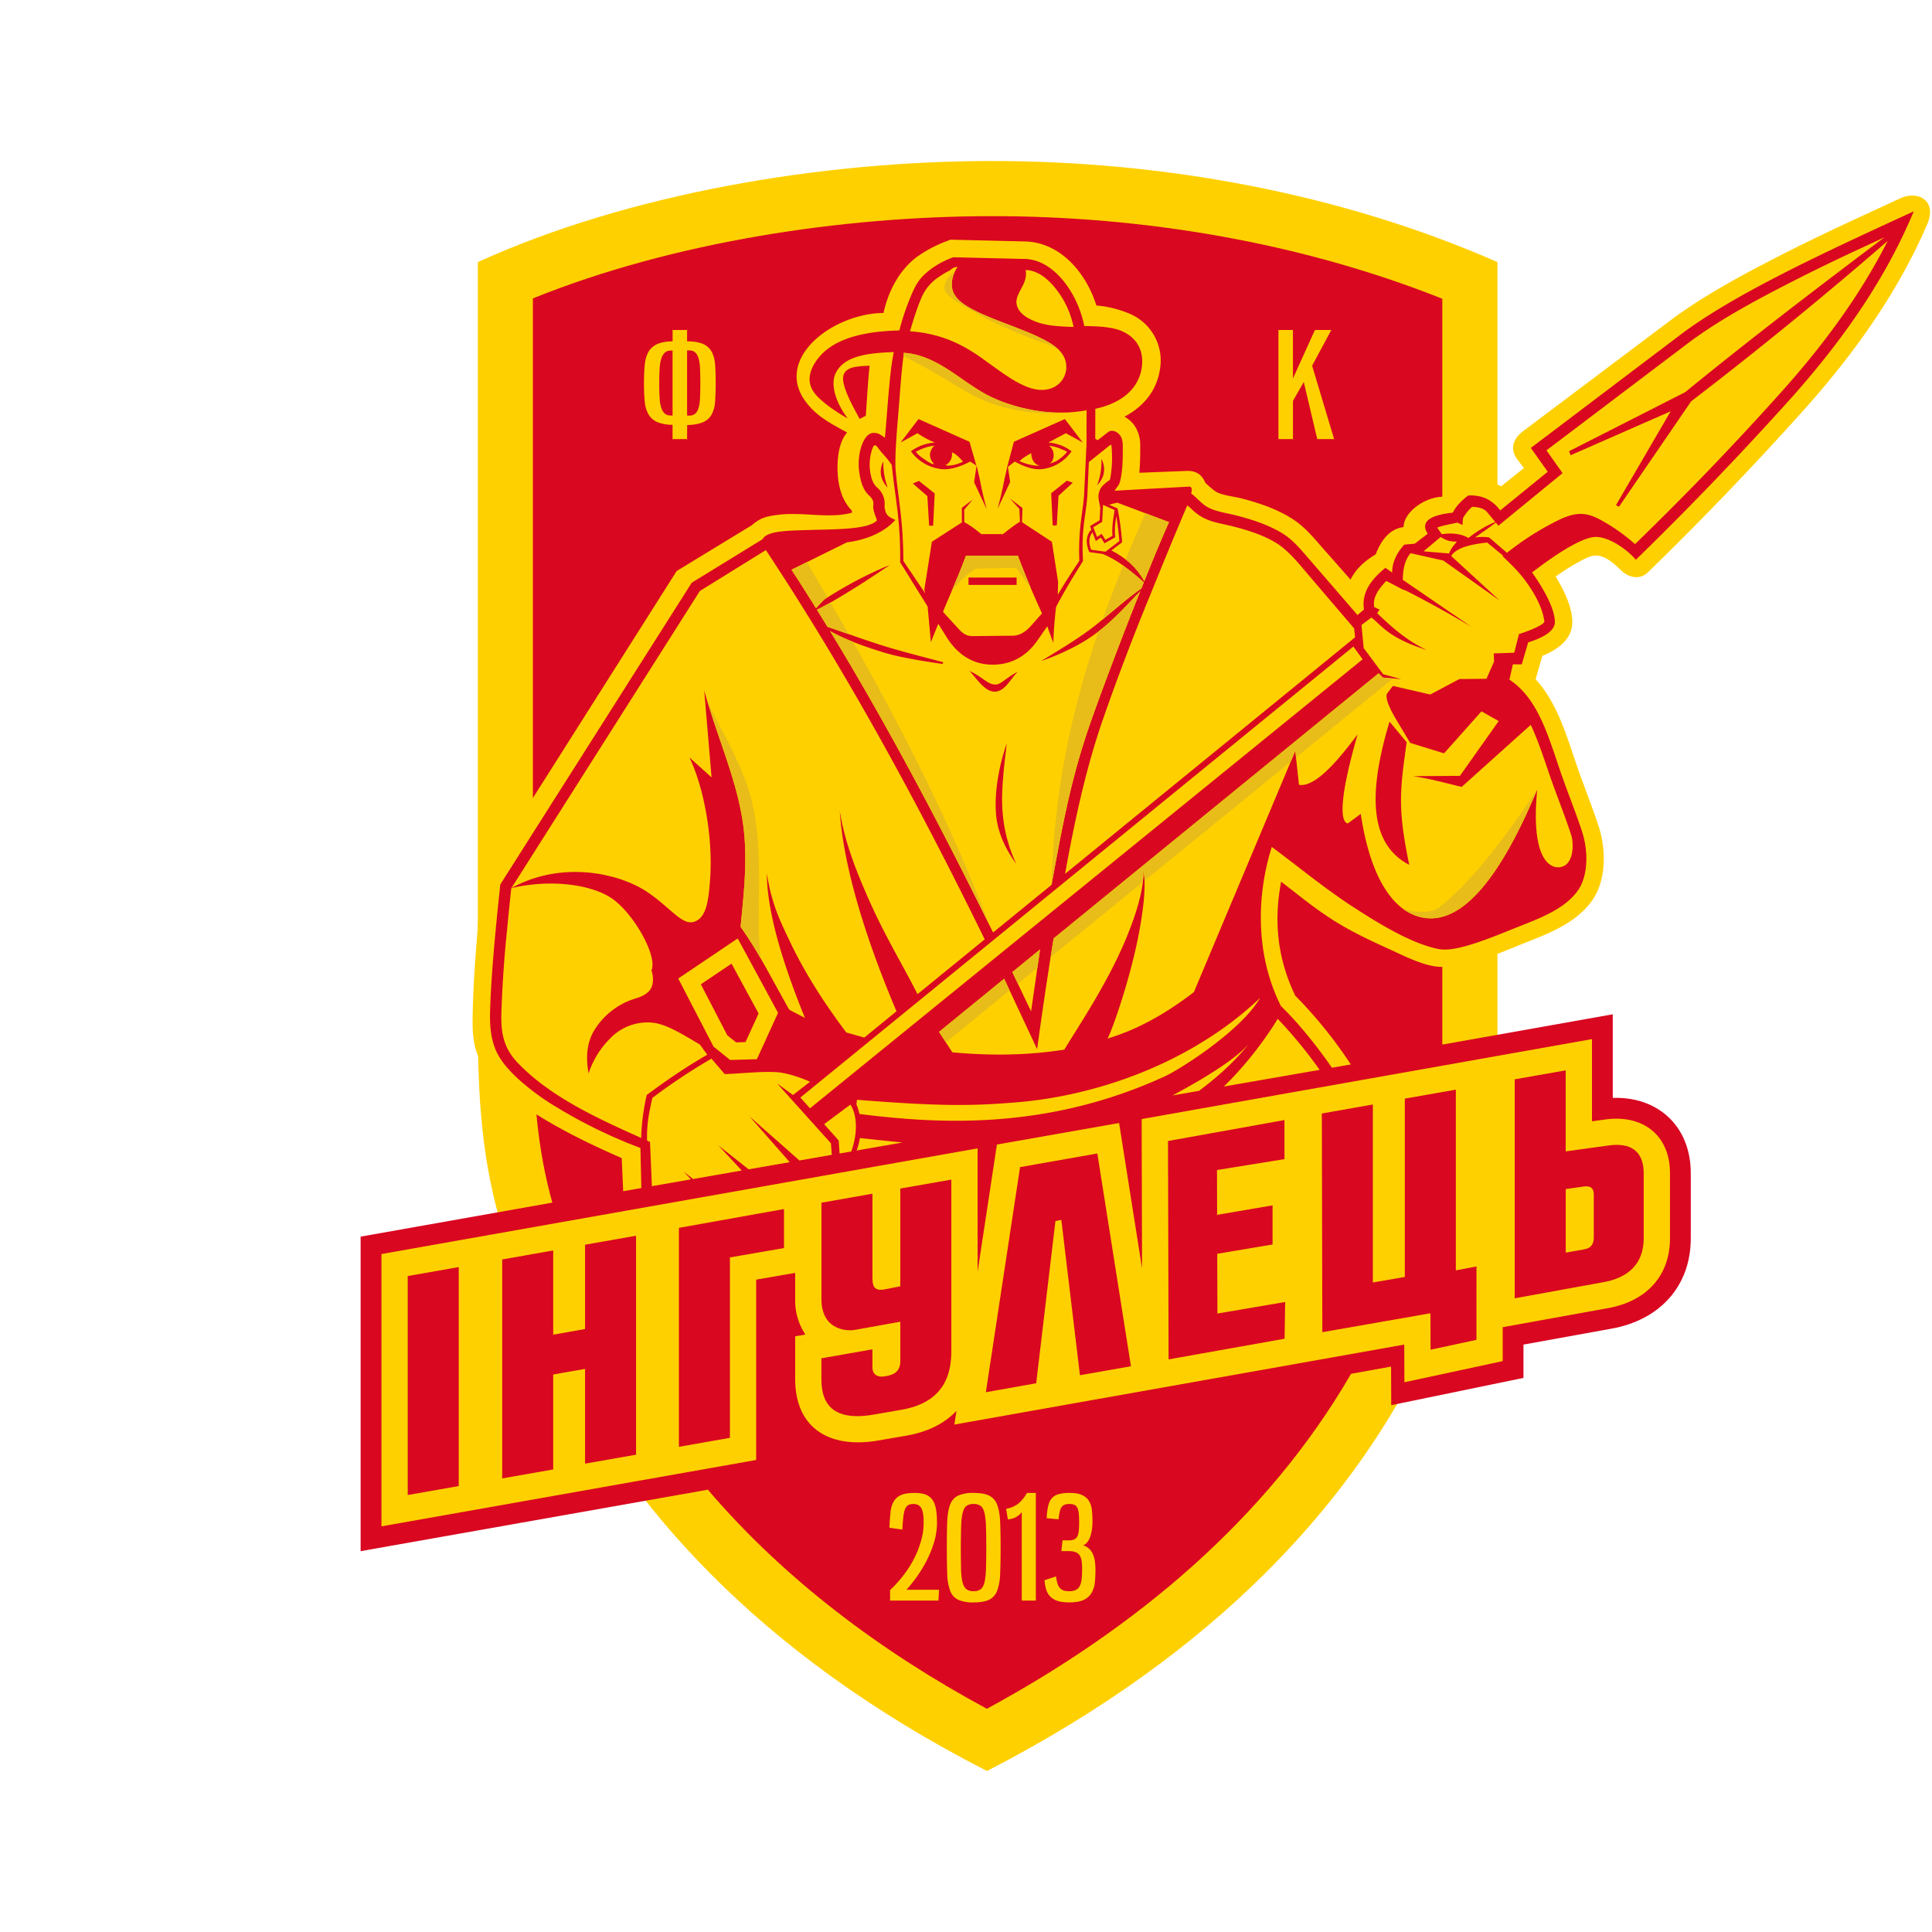 <svg xmlns="http://www.w3.org/2000/svg" width="500" height="500" fill="none"><path fill="#FFD000" fill-rule="evenodd" d="M123.66 67.83c38.96-17.73 88.69-26.1 132.67-26.16 43.98-.06 90.29 8.17 131.2 26.16v203c0 35.25-12.35 125.86-132.1 187.5-59.91-30.6-93.36-69.61-111.55-106.66-16.05-32.7-20.22-50.65-20.22-86.38V67.83Z" clip-rule="evenodd"/><path fill="#D90720" fill-rule="evenodd" d="M255.4 442.23c38.16-20.7 72.36-48.9 94.25-86.69l10.36-1.87.04 9.99 34.22-7.06v-8.62l22.86-4.14c12.18-2.2 20.44-10.74 20.44-23.4v-16.8c0-12.31-8.64-19.9-20.19-19.5V262.5l-44.11 7.84V77.32c-36.76-14.63-77.63-21.44-116.92-21.38-38.37.05-82.17 6.63-118.44 21.29v188.06c0 18.9 1.27 32.38 5.03 45.95l-49.61 8.8v81.4l89.86-15.91c19.89 23.28 44.85 41.93 72.21 56.7Z" clip-rule="evenodd"/><path fill="#FFD000" fill-rule="evenodd" d="M311.93 124.94c.65.6 2.22 2.07 3.03 2.46 1.78.86 4.43 1.1 6.37 1.6 4.56 1.18 8.91 2.65 12.94 5.16 2.83 1.76 4.97 4.13 7.12 6.63l8.13 9.21c1.6-3.26 4.46-5.3 6.51-6.54 1.68-4.36 4.11-6.67 7.22-7.05 0-3.66 5.08-7.63 9.95-7.85 3.75-5.74 9.07-6.2 15.29-2.7l5.9-4.74-1.8-2.36c-.64-.84-2.6-4.03 1.7-7.26l37.89-28.49c6.4-4.81 13.57-8.97 20.62-12.77a507.24 507.24 0 0 1 24.82-12.35c4.67-2.2 9.37-4.33 14.04-6.51 4.62-2.17 9.8.42 7.06 6.75-7.6 17.63-18.85 33.33-31.58 47.62a847.84 847.84 0 0 1-40.65 42.36c-2.1 2.05-4.9 1.3-6.6-.2-1.44-1.28-2.54-2.5-4.3-3.43-1.8-.93-3.2-.95-5.18 0a52.73 52.73 0 0 0-7.8 4.74c2.24 3.66 4.3 8 4.3 11.76 0 4.54-3.86 7.17-7.74 8.74l-1.76 6.07c5.56 6.02 8.02 14.6 10.63 22.22 1.8 5.29 3.94 10.47 5.67 15.78 1.93 5.92 2.08 13.82-1.56 19.1-4.46 6.47-12.41 9.05-19.36 11.87-5.9 2.4-15.15 6.36-21.57 5.31-3.9-.64-8.04-2.78-11.8-4.49-5.18-2.35-9.87-4.59-14.36-7.42-5.72-3.7-8.13-5.88-13.5-9.98-1.98 10.31-.91 20 3.65 29.5a115.34 115.34 0 0 1 14.38 17.8l-188.31 32.8-.38-8.56c-9.7-4.25-17.46-8.21-24.23-12.72l-10.26-9.59c-3.36-3.65-4.19-7.86-4.1-13.78.14-11.04 1.21-21.77 2.4-36.27l50.41-79.58 19.46-11.86c2.38-2.07 4.06-2.31 6.51-2.65 6.57-.9 13.53 1.07 19.39-.59v-.51c-2.83-2.87-3.65-6.87-3.73-10.73-.06-3.35.5-7.33 2.5-9.5-4.21-2.33-7.86-4.1-10.78-8.05-3.6-4.85-2.76-9.98.88-14.28 4.22-5 12.05-8.54 19.3-8.62 1.32-6.01 4.27-11.12 8.44-14.36a33.54 33.54 0 0 1 8.1-4.3l.8-.3 19.32.46c9.06.22 15.79 8.07 18.43 16.58 2.77.17 6.08 1.04 8.51 2.08a13.14 13.14 0 0 1 7.97 14.26c-.83 5.88-4.5 9.93-9.2 12.43a7.63 7.63 0 0 1 2.85 2.7 9.15 9.15 0 0 1 1.22 4.82c0 1.83 0 3.62-.12 5.45-.03.4-.06 1.08-.11 1.54l12.16-.47c2.97-.16 4.25 1.45 4.91 3.06Zm-89.46-16.53c.14-.03 1.45-.78 1.59-.8.3-3.87.56-9.1 1-12.95-1.08 0-2.85.11-4 .36-2.16.48-3.38 1.6-2.68 4.42.75 3 2.8 6.56 4.1 8.97Z" clip-rule="evenodd"/><path fill="#D90720" fill-rule="evenodd" d="M375.97 132.67c-5.88.65-8.5 2.34-6.48 5.47l-3.36 2.57-2.7.24c-2.23 2.44-3.17 4.97-3.13 7.24l-1.75-1.23c-4.63 3.7-6.12 7.2-5.55 10.77l-1.68 1.44-13.34-15.43c-1.83-2.12-3.63-4.17-6.02-5.66-3.63-2.25-7.87-3.6-11.89-4.65-2.53-.66-4.9-.9-7.13-1.97-1.95-.94-3.03-2.54-4.69-3.76.35-1.04.17-1.8-.52-1.77L288.44 127l1.06-1.5c.52-.78.87-3.43.97-4.99.14-2.06.1-3.48.11-5.16 0-.66-.09-1.68-.55-2.44-.78-1.27-2.31-1.82-3.27-1.07l-2.7 2.1-.61-.42.02-7.72c7.96-1.76 11.5-6.13 12.06-11.02.43-3.65-.95-7.16-5.05-9.02-2.25-1.03-5.49-1.34-9.88-1.37-1.56-8.21-7.69-17.2-15.39-17.37l-18.46-.44a22 22 0 0 0-5.98 3.17c-2.79 2.17-3.65 3.64-5 6.8a67.27 67.27 0 0 0-3.03 8.98c-12.41.25-18.04 3.59-20.8 6.95-2.2 2.68-3.52 6.04-1.2 9.18 1.37 1.84 4.77 4.47 8.63 6.62-3.55-4.79-4.35-9.19-3.1-11.7 2.13-4.29 7.59-5.21 15.04-5.46-1.16 5.63-1.6 14.78-2.29 22.17-1.27-.88-1.88-1.35-3.16-1.24-2.5.22-4.36 5.82-3.35 11 .39 2.02.95 3.85 2.46 5.24 1.58 1.46.87 2.21 1.06 3.4.18 1.2.75 2.14.9 3.04-2.42 2.38-10.82 2.22-17.78 2.44-5.59.18-10.6.2-11.83 2.4l-18.3 11.24-49.54 78.08c-1.2 11.09-2.43 23.86-2.66 33.45-.07 3.05.22 5.82 1.07 8.35 1.11 3.31 3.47 5.96 5.99 8.32a62.25 62.25 0 0 0 9.94 7.39 129.65 129.65 0 0 0 21.92 10.7l.32 13.6 5.28 8.63c97.84-7.68 191.2 25.77 182.14-22.15-.72-3.82-1.46-8.29-4.27-13.55-3.72-6.97-11.42-17.2-17.7-23.26-6.6-13.12-6.38-28.42-2.38-41.18 6.69 4.91 13.54 10.68 21.52 15.83 7.3 4.72 15.1 9.3 21.7 10.6 3.8.75 10.6-1.72 18.75-5.04 6.42-2.6 13.7-4.96 17.34-10.24 2.49-3.61 2.71-9.84.99-15.15-1.72-5.25-3.7-9.98-5.66-15.71-3.26-9.56-5.89-18.83-13.13-23.58l.89-3.96h2.3l1.66-5.69c3.39-1.06 6.91-2.75 6.91-5.27 0-3.02-2.25-7.66-5.9-12.83 5-3.85 12.73-9.25 16.6-9.19 3.63.06 8.28 3.51 10.25 5.91a866.83 866.83 0 0 0 40.43-42.11c13.6-15.29 24.4-31.01 31.5-48.07-21.72 10-46.1 21.13-60.38 31.94l-38.72 29.3 4.38 6.16-12.3 10c-2.17-2.79-4.6-4-8.28-3.86-1.95 1.48-3.28 2.97-4 4.45Z" clip-rule="evenodd"/><path fill="#FFD000" fill-rule="evenodd" d="M272.14 229c3.18-17.44 5.4-28.78 10.34-42.72 2.82-7.97 7.63-20.8 12.55-33.08l.08-.2c-3.7 3.79-7.26 7.88-11.87 11.2-1.49 1.08-6.02 4.2-13.8 6.88 3.65-2.24 8-4.82 11.7-7.48 4.8-3.43 9.99-8.42 14.24-11.28l.65-1.63c-3.72-3.22-6.85-5.78-10.7-7.34l-3.42-.47c-.9-2.14-1-4.16.54-5.83l-.35-.9 2.48-1.5.17-3.2c-.25-1.59-.6-2.48-.43-3.53.27-1.7 1.26-2.59 2.88-3.7.3-.8.46-2.74.52-3.57a30.7 30.7 0 0 0-.08-5.32c-.02-.22-.2-.27-.37-.13l-5.47 4.38-.4 8.77c-.45 5.85-1.59 8.26-1.11 16.82-2.5 4.02-4.74 7.62-6.98 11.92-.38 3.1-.6 6.19-.72 9.28l-1.56-4.3-2.6 3.76c-2.66 3.83-6.34 5.91-10.62 6.16-4.93.27-9.48-1.7-12.92-7.25l-2.06-3.31-1.92 4.75-.84-9.21-7.12-11.48c.18-10.8-1.37-17.05-2.15-25.14-1.4-2.09-2.5-2.95-3.56-4.45-.77-1.1-1.26-.98-1.84 1.5-.4 1.65-.44 3.5-.11 5.18.26 1.34.64 2.6 1.66 3.55a5.46 5.46 0 0 1 2 4.36c0 .22-.04.55-.03.75.37 2.34 1.05 2.45 2.78 3.33-2.38 2.67-6.44 4.98-12.55 5.8l-14.3 7.07a638 638 0 0 1 6.33 9.96c.76-.79 1.5-1.63 2.28-2.35 4.62-2.94 9.96-6.01 16.8-8.83a242.65 242.65 0 0 1-13.4 8.6 87.17 87.17 0 0 1-5.44 2.97l2.73 4.43c5.24 1.78 10.83 3.84 16.14 5.42 4.38 1.3 9.18 2.51 13.83 3.75l-.17.44c-3.22-.44-10.7-1.6-14.86-2.86-4.87-1.46-9.97-3.27-14.26-5.64 14.72 24.18 28.49 50.13 42.18 78L272.14 229Zm-86.23 67.43 6.06 6.5-12.6 2.2-2.43-1.92 1.87 2.01-10.1 1.76-.49-11.45-.77-.35v-1.47c.04-3.36.54-5.76 1.37-9.56 4.18-3.17 9.42-6.76 15.3-10.17l3.44 4c4.66-.17 9.65-.78 13.68-.48 2.15.16 5.63 1.2 8.4 2.46l-4.42 3.43-4.1-2.99 13.92 15.48.23 2.99-8.39 1.46-12.9-11.4 10.4 11.84-10.64 1.85-7.83-6.19Zm68.93-53.32c-17.52-35.82-35.95-69.5-56.63-100.75l-17.09 10.59-48.76 76.87c13.45-7.34 28.05-3.6 34.83.82 6.01 3.91 9.18 8.8 12.26 7.97 3.3-.9 3.91-5.21 4.33-11.13.82-11.64-1.99-24.63-5.37-31.46l5.74 5.16-1.9-22.47c3.54 12.63 8.63 23.47 10.13 35.05 1.13 8.73.14 17.31-.72 26.09 4.7 6.6 8.23 13.78 12.61 21.48l4.05 2.1c-6.3-15.45-9.83-28.19-9.86-37.37.5 3.11 1.04 5.32 1.72 7.5 1.12 3.64 2.6 6.64 4.32 10.27 3.78 7.94 8.88 15.9 14.53 23.38l4.65 1.31 8.33-6.79c-2.61-6.18-4.94-12.2-6.93-18-4.35-12.63-7.11-24.18-7.75-33.86 1.3 8.23 4.4 15.82 7.22 22.26 4.38 10.03 9.19 17.76 12.9 25.16l17.39-14.18Zm86.68 33.77a116.4 116.4 0 0 0-10.85-13.2c-3.65 6-9 12.79-13.97 17.52l24.82-4.32Zm-31.22 5.44c4.53-3.39 9-7.3 12.9-12.16-3.19 3.62-9.9 8.04-19.77 13.35l6.87-1.2Zm-76.74 13.36-11.02-1.15a18.13 18.13 0 0 1-.83 3.22l11.85-2.07ZM220.31 298c1.61-4.53 1.65-9.18-.22-12.13l-6.81 5.06 3.77 4.23.23 3.37 3.03-.53Zm-54.34-3.73h-.03l.02-.43v-.53l.02.01a56.7 56.7 0 0 1 1.4-9.95c4.76-3.53 9.95-7.13 15.67-10.41l-1.93-2.64c-8.19-4.93-10.85-6.1-15.15-5.62a13.4 13.4 0 0 0-8.1 4.08 22.77 22.77 0 0 0-5.55 9.03c-.69-4.01-.59-7.91 1.63-11.42a19.08 19.08 0 0 1 8.3-7.17c2.28-1.01 4.07-1.05 5.7-2.7 1.16-1.19 1.31-3.41.66-5.36.81-1.97-.38-5.64-2.43-9.32-2.05-3.68-4.97-7.36-7.86-9.35-5.1-3.5-15.57-5.1-25.98-2.64l-.02.04c-.4 3.66-.77 7.32-1.12 10.98a307.75 307.75 0 0 0-1.45 21.54c-.11 4.98.61 8.73 4.06 12.46 8.43 8.94 20.89 14.6 32.16 19.65v-.25Zm56.45-5.97c20 2.5 48.22 4.42 79.1-9.77 3.71-1.7 19.67-11.73 24.59-20.27a88.68 88.68 0 0 1-15 11.44c-14.16 8.77-31.6 14.27-48.24 15.6-11.48.93-19.51 1.04-41.1-.68l-.13 1.18c.33.78.6 1.62.78 2.5Zm-12.8-1.46 143.03-116.21-2.4-3.3-143.12 116.71 2.5 2.8Zm33.4-19.79 3.45 5.29c6.5.6 17.27 1.18 28.98-.7 3.7-6.15 11.58-17.73 16.4-29.77 2.24-5.59 4.24-11.89 4.04-16.57.83 3.36.05 10.48-1.5 18.04-2.2 10.7-6.37 22.82-7.76 25.45 3.82-1.2 11.73-3.83 22.35-12.04l26.24-62.45.96 8.81c4.86.9 12.26-9.27 15.17-13.04-5.22 18.06-4.23 22.79-2.53 23.03l3.34-2.46c2.86 18.97 9.88 26.08 16.74 26.95 12.91 1.64 23.35-20.01 28.93-33.23-1.8 18.67 3.7 20.25 5.65 20.09 4.1-.33 3.77-6.55 3.15-8.34-1.72-5.28-3.84-10.43-5.64-15.68-1.3-3.8-2.88-8.66-4.83-12.84l-17.88 16.06c-4.47-1.07-8.15-2.14-12.62-2.78l12.17-.08 10.03-14.18-4.45-2.52-9.69 10.87-8.76-2.7-3.6-6c-1.6-2.66-2.95-5.57-2.4-6.75l1.53-2 9.65 2.23 7.56-4.01 7-.06 1.97-4.47-.1-2.1 5.32-.18 1.21-4.82c1.75-.55 5.96-2.06 6.59-3.16-.43-3.73-2.83-8.01-5.53-11.43-1.84-2.34-3.86-4.15-5.31-5.6l.15-.11c-1.39-1.12-2.73-2.28-4.13-3.39-2.41.25-4.3.62-5.76 1.1-1.85.6-3.03 1.53-3.53 2.34l.06.11 12.43 11.42-14.55-10.32-8.46-1.89c-1.82 2.05-2.03 5.31-2 6.9l17.72 12.14a294.97 294.97 0 0 0-16.75-9.27c-.32-.16-.9-.32-1.22-.49-1.4-.7-2.59-1.4-4.07-2.1-1.9 2.1-3.53 4.12-3.1 6.75l1.39.67-.62.92c3.9 3.75 7.79 7.18 12.85 9.53-10.19-3.23-11.74-6.47-14.34-8.4l-2.57 1.93.57 5.97 5.04 6.77 4.66 1.27-4.71-.41-1.13-1.1-84.1 68.61c-1.58 9.71-3 19.27-4.27 28.67l-8.53-18.23-16.86 13.75Zm26.14-21.33-7.17 5.86 4.85 10.16 2.32-16.02Zm81.3-83.08-14.27-16.71c-1.6-1.85-3.7-4.04-5.79-5.34-3.34-2.08-7.3-3.32-11.07-4.3-2.65-.7-5.15-.96-7.67-2.17a13.13 13.13 0 0 1-3.32-2.41c-.3-.28-.76-.65-1.06-.93-3.39 7.89-6.63 15.88-9.68 23.39a618.47 618.47 0 0 0-12.42 32.73c-4.35 12.79-7.15 26-9.54 39.25l75.05-61.21-.23-2.3Zm-159.54 80.23-15.4 10.37 9.14 17.62 4.3 3.46 6.92-.2 5.48-12-10.44-19.25Zm-1.6 6.52-7.94 5.35 6.85 13.2 2.27 1.82 2.44-.07 3.38-7.4-7-12.9Zm200.66-106.33 2.2-1.66a72.4 72.4 0 0 1 11.67-7.04c4.1-1.86 6.63-1.8 10.18.08a48.04 48.04 0 0 1 9.12 6.38 862.45 862.45 0 0 0 16.41-16.38 786.74 786.74 0 0 0 22.02-23.63c10.44-11.73 19.87-24.45 26.95-38.46a1090.17 1090.17 0 0 1-50.87 41.52L419 131.13l-.79-.39 14.16-24.3-25.9 11.38-.4-1.04 30.03-15.27c16.6-13.56 34-26.86 51.59-40.1l-6.92 3.22a494.93 494.93 0 0 0-24.45 12.15c-6.7 3.61-13.58 7.58-19.65 12.18l-36.45 27.59 4.17 5.9-16.6 13.6-.68-.81c-1.88 1.47-3.72 2.66-5.38 3.86 1.25-.18 2.6-.18 3.66 0l4.59 3.95Zm-3.01-7.98-2.09-2.52c-.75-.96-2.23-1.34-3.88-1.4-.94.8-1.89 1.97-2.4 3.01l-.11 1.69-1.33-.61c-1 .24-4.12.78-5.2 1.3.42.65.77 1.1 1.17 1.7 3.26-.5 5.6.17 6.9.99a29.08 29.08 0 0 1 6.94-4.16Zm-14.14 3.9-4.42 3.7 6.6.56.35-.78c.27-.53.69-1.1 1.68-2.3-2.17.07-3.28-.62-4.2-1.18Zm-13.22 47.77 4.44 5.35c-1.79 12.7-2.35 17.08.65 31.71-10.7-5.54-10.4-19.34-5.09-37.06Zm-108.7-13.12c1.84 1.98 4.07 5.6 6.74 5.36 2.56-.23 3.92-3.36 5.75-5.17-3.15 1.68-4.38 3.35-5.75 3.34-2.1-.03-2.84-1.62-6.73-3.53Zm9.64 18.73c-.56 5.06-1.57 12.2-1.07 17.92a38.3 38.3 0 0 0 3.55 13.34c-2.65-3.7-4.92-8.03-5.28-13.19-.4-5.68.82-12.33 2.8-18.07Zm35.59-41.93c2.2-5.48 4.4-10.82 6.4-15.3l-13.39-5.05-2.13.53 2.2.98c.56 2.84.97 5.75 1.18 8.76l-2.78 2.11c4.92 2.54 7.07 5.4 8.52 7.97Zm-13.41-12.65c-1.06 1.33-.96 2.87-.34 4.5l3.7.5 3.6-2.75a69.19 69.19 0 0 0-.8-6.45c-.28 1.82-.5 3.68-.25 5.46l-2.81 1.57-.92-1.5-1.3.91-.88-2.24Zm2.74-7.13-.23 4.4-2.3 1.4.98 2.52 1.2-.83.94 1.56 1.85-1.03c-.2-2.22.2-4.47.56-6.67l-3-1.35Zm-47.63-6.18 4.06 3.23-.4 8.34h-1.04l-.46-7.65-3.76-3.27 1.6-.65Zm38.26-.07-4.05 3.24.39 8.33h1.05l.45-7.65 3.7-3.4-1.54-.52Zm-47.48-5a17.8 17.8 0 0 0 1.12 6.8 6.24 6.24 0 0 1-1.7-3.07 5.5 5.5 0 0 1 .59-3.73Zm56.43-.61a17.8 17.8 0 0 1-1.1 6.8c.93-1 1.53-2.1 1.69-3.07a5.51 5.51 0 0 0-.59-3.73Zm-32.3 1.69.78 3.38c.46 2.34.85 4.28 1.83 7.93l-3.27-7 .66-4.31Zm-19.68-5.95 4.64-6.08 13.2 5.88 1.77 6.15-1.62-1.04c-1.95 1.07-5.02 2.32-7.74 1.92a11.2 11.2 0 0 1-7.57-4.57 11.83 11.83 0 0 1 6.22-2.26 21.28 21.28 0 0 1-4.52-2.42l-4.38 2.42Zm13.28 2.53c.03.15.04.3.04.46 0 1.24-.69 2.43-1.75 2.87.65.17 1.03.1 1.65.03.91-.1 2.14-.52 2.94-.96-1.43-1.62-2.19-2.13-2.88-2.4Zm-4.74 2.81a3.12 3.12 0 0 1-.93-2.35c.1-.91.6-1.66 1.12-2.17-1.6.14-3.55.86-4.8 1.57.94 1.17 1.68 1.56 2.64 2.23.7.5 1.28.77 1.76.97.1.02.12.07.21-.25Zm38.62-5.34-4.64-6.08-13.2 5.88-1.77 6.67.03-.02-.65 2.82c-.46 2.33-.85 4.28-1.84 7.92l3.27-7-.59-3.9 1.79-1.38c1.95 1.07 4.63 2.32 7.35 1.92 2.98-.45 5.54-2 7.34-4.57a11.42 11.42 0 0 0-6-2.26l4.53-2.42 4.38 2.42Zm-13.31 2.77-.01.22c0 1.4.9 2.76 2.2 3.01a7.41 7.41 0 0 1-1.45-.08 13.3 13.3 0 0 1-3.82-1.12 12.05 12.05 0 0 1 3.08-2.03Zm4.72 2.7c.63-.43 1.07-1.17 1.04-2.34-.03-.95-.5-1.8-1.2-2.3 1.56.15 3.27.81 4.7 1.56-.95 1.17-1.56 1.56-2.52 2.23-.45.32-1.32.62-2.02.85Zm-20.98 29.47h12.44v1.9h-12.45v-1.9Zm23.09 4.44a192.9 192.9 0 0 1 5.58-8.74c-.3-8.02.74-11.56 1.21-16.7l.64-13.4.03-8.9c-5.29.95-9.72.72-13.96-.05-4.16-.75-9.03-2.3-12.68-4.4-3.9-2.26-7.1-4.86-10.53-6.9-3.2-1.9-6.58-3.3-10.11-3.5-.62 4.41-.99 9.98-1.34 14.4-.4 5.01-.95 10.53-.85 15.34.63 7.88 2.01 12.98 2.05 24.12l5.66 8.38-.24-.95 1.96-12.4 7.77-5.01-.02-3.77 2.8-2.12-2.18 2.62.01 3.2c1.79.97 2.97 1.94 4.41 3.1h5.61c1.35-1.07 2.87-2.29 4.38-3.2l-.13-3.31-2.44-2.7 3.24 2.45-.13 3.67 7.74 5.08 1.6 10.34-.08 3.35Zm-29.7 4.44 4.09 4.47c1.06 1.16 2.03 1.82 3.67 1.8l10.18-.1c2.6-.02 4.16-1.75 5.72-3.57l1.96-2.2a221.98 221.98 0 0 1-6.25-14.95h-13.44c-1.13 3.1-2.45 6.25-3.84 9.56-.68 1.62-1.38 3.18-2.09 4.99Zm33.8-73.73a24.73 24.73 0 0 0-2.71-7.13c-1.99-3.31-5.44-7.5-9.61-7.6h-.1c.25 1.19 0 2.47-.58 3.7-.7 1.48-1.61 2.79-1.78 4.21-.17 1.43.72 3.16 2.7 4.34 3.78 2.26 7.82 2.3 12.09 2.48Zm-30.02-15.54c-1.35.03-1.62.73-2.23 1.02-.94.45-1.76.98-2.51 1.5a12.14 12.14 0 0 0-4.81 5.9c-1.03 2.41-2 5.6-2.77 8.23 1.1.1 2.14.19 3.43.4 5.97 1.02 10.5 3.23 15.36 6.7 6.43 4.6 12.3 9.4 17.5 7.75a5.87 5.87 0 0 0 3.5-8.33c-1.2-2.26-3.68-3.64-6.1-4.83-4.94-2.4-11.6-4.46-16.31-6.75-3.78-1.84-6.6-3.76-6.56-7.13a8.17 8.17 0 0 1 1.5-4.46Z" clip-rule="evenodd"/><path fill="#E8BD19" fill-rule="evenodd" d="M247.2 70.12c-1.45 1.04-2.86 2.65-2.77 4.59.07 1.73 4.04 4.07 10.05 7.32 3.9 2.11 7.52 3.55 11.9 5.35 2.88 1.19 5.4 1.72 7.8 3.32-1.32-1.4-3.17-2.4-5-3.3-4.93-2.4-11.6-4.45-16.3-6.75-3.78-1.84-6.6-3.76-6.56-7.12.01-1.06.26-2.2.88-3.41ZM233.8 92.18c9.96 4.83 14.94 9.03 21.24 11.65a46.01 46.01 0 0 0 21 2.91c-3.15.14-6.02-.13-8.8-.63-4.16-.75-9.04-2.3-12.69-4.41-3.89-2.25-7.09-4.85-10.52-6.89-3.2-1.9-6.58-3.31-10.12-3.5l-.11.87ZM246.24 153.1a25.13 25.13 0 0 1 6.25-5.94l10.44-.19 3.84 5.2c-1.14-2.7-2.22-5.41-3.35-8.37h-13.44c-1.1 3.01-2.38 6.08-3.74 9.3ZM208.8 145.5c1.8 3.03 3.59 6.07 5.35 9.11l-.7.45c-.77.71-1.52 1.56-2.28 2.35a636 636 0 0 0-6.33-9.96l3.96-1.96Zm6.12 10.44c1.58 2.72 3.15 5.45 4.7 8.18-1.85-.64-3.68-1.29-5.48-1.9-.9-1.48-1.81-2.96-2.73-4.43a81.8 81.8 0 0 0 3.51-1.85Zm5.83 10.17c13.4 23.74 25.63 47.83 35.41 73.52-13.41-27.23-26.92-52.6-41.34-76.3a54.04 54.04 0 0 0 5.93 2.78ZM296.43 132.82c-1.82 4.1-3.53 8.09-5.11 11.96a17.77 17.77 0 0 1 4.81 5.65c2.2-5.49 4.4-10.83 6.41-15.3l-6.1-2.31Zm-5.76 13.54a340.38 340.38 0 0 0-5.3 13.97c3.48-2.87 6.98-5.98 10-8l.66-1.64a74.14 74.14 0 0 0-5.36-4.33Zm-6.39 17.07c-8.08 23.65-11.5 43.78-12.15 65.58l.01-.01c3.18-17.44 5.4-28.78 10.33-42.72 2.82-7.97 7.64-20.8 12.55-33.08l.08-.2c-3.41 3.5-6.7 7.26-10.82 10.43ZM182.8 180.63c2.02 5.56 9.56 16.78 11.95 27.42 3.18 14.2.64 29.87 2.18 40.11a102.85 102.85 0 0 0-5.27-8.3c.85-8.78 1.85-17.36.71-26.1-1.43-10.99-6.07-21.31-9.56-33.13ZM360.55 175.58l-25.14 20.45-.19-1.73-1.2 2.86-37.81 30.76c-.04-1.02-.15-1.9-.32-2.62.04.93-.01 1.94-.13 2.98L271.9 247.7c.25-1.6.5-3.22.77-4.84l84.1-68.6 1.14 1.1 2.6.22h.04Zm-92.08 74.9-5.04 4.1-1.44-3.01 7.17-5.85-.69 4.76Zm-7.18 5.84-16.5 13.43-1.77-2.7 16.85-13.76 1.42 3.03ZM397.77 204.47c-4.58 6.67-15 22.35-25.38 30.42-1.94 1.5-5.49 1.23-9.03.49a12.2 12.2 0 0 0 5.53 2.2c12.88 1.64 23.29-19.88 28.88-33.11Z" clip-rule="evenodd"/><path fill="#FFD000" fill-rule="evenodd" d="m295.56 328.29-.1-38.68L412 268.92v21.27l3.44-.47c9.75-1.34 16.75 4.07 16.75 13.92v16.8c0 10.07-6.43 16.37-16.01 18.1l-27.28 4.94v8.77l-25.44 5.48-.04-9.75-116.43 20.7.54-3.55c-3.08 3.27-7.46 5.47-13.08 6.44l-7.22 1.24c-12.39 2.13-21.44-3.04-21.44-15.95v-11.02l2.64-.47a15.87 15.87 0 0 1-2.64-9.16v-6.78l-10.09 1.74v46.67l-96.98 17.18v-70.47L253 297.2v31.93l5-32.92 31.62-5.57 5.95 37.65Z" clip-rule="evenodd"/><path fill="#D90720" fill-rule="evenodd" d="m105.52 330.24 13.2-2.32v56.67l-13.2 2.32v-56.67ZM392 279.33l13.2-2.32v20.97l11.17-1.54c7.1-.98 9.02 2.96 9.02 7.2v16.79c0 6.8-4.17 10.28-10.43 11.4L392 336v-56.67Zm20.47 40.88v-11.05c0-2.24-1.56-2.23-2.66-2.08l-4.6.65v16.46l4.78-.86c2-.35 2.48-1.62 2.48-3.12ZM233 307.6l13.2-2.32v44.15c0 4.66-.73 13.33-12.91 15.42l-7.21 1.25c-11.69 2-13.5-4-13.5-9.25v-5.32l13.2-2.32v4.64c0 2.03 1.57 2.67 3.19 2.35l.87-.17c2.12-.42 3.16-1.71 3.16-3.7v-10.27l-11.9 2.14c-1.36.24-8.51.43-8.51-8v-24.94l13.2-2.33v21.86c0 2.56.85 3.36 3.33 2.87l3.88-.77V307.6ZM263.99 302.05l20-3.53 8.7 55.07-13.2 2.32-4.82-40.2-1.48.28-.08.3-4.95 41.7-13.02 2.32 8.85-58.26ZM342.09 288.17l13.2-2.33v46.07l8.28-1.43v-46.16l13.2-2.32v46.77l5.34-1.01-.01 18.99-11.87 2.55-.04-9.43-27.97 4.9-.13-56.6ZM129.97 325.95l13.2-2.33v21.79l8.24-1.45v-21.83l13.2-2.32v56.66l-13.2 2.32v-24.52l-8.24 1.45v24.57l-13.2 2.32v-56.66ZM175.7 317.77l27.2-4.87V323l-14 2.42v46.69l-13.2 2.32v-56.67ZM302.28 295.29l30.14-5.42v10.11l-17.46 2.82.03 11.6 14.35-2.45v10.12l-14.32 2.41.05 15.46 17.53-2.98-.15 9.5-30.02 5.35-.15-56.52Z" clip-rule="evenodd"/><path fill="#FFD000" fill-rule="evenodd" d="M236.39 389.23c-.59 0-1.05.11-1.4.33-.34.23-.6.6-.8 1.1-.2.52-.34 1.2-.43 2.05-.08.84-.16 1.89-.24 3.14l-3.34-.48c.07-1.5.16-2.8.28-3.93.1-1.13.38-2.07.8-2.81a4.05 4.05 0 0 1 1.9-1.7c.83-.37 2-.56 3.52-.56 1.16 0 2.1.14 2.85.42.75.28 1.34.73 1.78 1.36.44.62.75 1.42.92 2.39.17.97.26 2.15.26 3.54 0 1.7-.25 3.36-.74 5a27.76 27.76 0 0 1-1.89 4.72c-.77 1.51-1.62 2.91-2.55 4.21a39.75 39.75 0 0 1-2.72 3.42h8.45l-.18 2.8h-12.5v-2.73a32.26 32.26 0 0 0 3.27-3.58 27.94 27.94 0 0 0 2.78-4.26 25.1 25.1 0 0 0 1.9-4.7c.49-1.64.73-3.26.73-4.88 0-1.8-.2-3.07-.61-3.78-.4-.71-1.09-1.07-2.04-1.07ZM251.98 386.37c1.71 0 3.04.22 3.98.68a4.18 4.18 0 0 1 2.08 2.31c.44 1.1.7 2.54.79 4.36.09 1.81.13 4.09.13 6.83 0 2.72-.04 5-.13 6.82a13.44 13.44 0 0 1-.79 4.35 4.18 4.18 0 0 1-2.08 2.3c-.94.45-2.27.68-3.98.68a9.43 9.43 0 0 1-4-.68 4.18 4.18 0 0 1-2.07-2.31 13.3 13.3 0 0 1-.77-4.36c-.07-1.81-.1-4.08-.1-6.8 0-2.72.03-4.99.1-6.81.08-1.83.33-3.29.77-4.38a4.18 4.18 0 0 1 2.08-2.31 9.43 9.43 0 0 1 3.99-.68Zm0 2.86a3 3 0 0 0-1.88.52c-.44.34-.76.95-.97 1.82-.21.87-.34 2.03-.39 3.49a223.9 223.9 0 0 0-.02 10.99c.04 1.45.17 2.6.39 3.45.22.85.55 1.44 1 1.78a3 3 0 0 0 1.87.52c.78 0 1.4-.18 1.83-.52.44-.34.77-.93.98-1.78.2-.85.34-2 .38-3.45.05-1.46.08-3.3.08-5.5s-.03-4.03-.08-5.5a18.25 18.25 0 0 0-.38-3.48c-.21-.87-.53-1.48-.98-1.82a2.92 2.92 0 0 0-1.83-.52ZM260.4 390.48a7.14 7.14 0 0 0 3.2-1.4 9.4 9.4 0 0 0 2.16-2.71h2.31v27.85h-3.64V391.3c-.24.42-.68.82-1.3 1.21-.63.4-1.4.63-2.3.7l-.44-2.72ZM276.78 386.37c1.4 0 2.49.18 3.27.55.78.37 1.38.88 1.78 1.54.4.66.66 1.45.76 2.37.1.92.14 1.94.14 3.07 0 .66-.05 1.32-.14 1.97-.1.65-.25 1.25-.44 1.82-.2.56-.45 1.04-.76 1.43-.3.4-.67.66-1.08.8a3.98 3.98 0 0 1 2.53 2.3 7 7 0 0 1 .52 1.88c.1.7.14 1.44.14 2.22 0 1.15-.05 2.23-.16 3.24a6.8 6.8 0 0 1-.83 2.66 4.52 4.52 0 0 1-2.02 1.82c-.9.44-2.15.66-3.75.66-1.22 0-2.23-.13-3.03-.39a4.47 4.47 0 0 1-1.9-1.13c-.49-.5-.84-1.11-1.06-1.82-.22-.72-.36-1.51-.44-2.4l2.98-.98c.1.63.2 1.18.33 1.65.12.46.3.86.55 1.2.25.32.56.57.96.73.39.16.9.24 1.54.24a3.9 3.9 0 0 0 1.8-.35 2.3 2.3 0 0 0 1.01-1.07c.23-.48.39-1.08.46-1.8s.11-1.56.11-2.52c0-.8-.04-1.5-.13-2.1a3.48 3.48 0 0 0-.5-1.42c-.24-.37-.59-.65-1.04-.83a4.72 4.72 0 0 0-1.75-.28h-1.94l.29-2.79h1.65c.54 0 .98-.07 1.33-.22.34-.15.6-.38.8-.72.2-.33.34-.77.4-1.34.08-.56.12-1.27.12-2.13 0-.88-.03-1.64-.07-2.28a5.48 5.48 0 0 0-.32-1.56c-.16-.4-.4-.7-.73-.88a2.86 2.86 0 0 0-1.38-.28c-.51 0-.94.07-1.27.2-.33.14-.6.36-.8.67-.21.3-.37.71-.48 1.23-.11.51-.2 1.14-.28 1.87l-3.09-.3c.08-1.22.2-2.25.39-3.08.18-.83.49-1.5.92-2.02a3.53 3.53 0 0 1 1.74-1.1 10.2 10.2 0 0 1 2.87-.33ZM177.82 88.33h.09c.33 0 .67.02.97.04 1.25.08 2.26.3 3.02.63a4.6 4.6 0 0 1 2.27 2.02c.5.9.8 2.02.9 3.38.1 1.35.15 2.94.15 4.75 0 1.83-.06 3.42-.15 4.77a8.22 8.22 0 0 1-.9 3.36 4.54 4.54 0 0 1-2.27 2c-.96.41-2.35.7-4.06.72l-.02 3.64h-3.76v-3.7a10.45 10.45 0 0 1-3.89-.68 4.86 4.86 0 0 1-2.35-2.04 8.21 8.21 0 0 1-.97-3.36 50.87 50.87 0 0 1-.19-4.71c0-1.78.07-3.34.2-4.68.12-1.35.44-2.48.96-3.4.52-.91 1.3-1.6 2.35-2.06.96-.41 2.26-.64 3.9-.68V85.4h3.75v2.93Zm-3.76 19.22V90.7c-.68.05-1.23.05-1.65.31-.52.33-.91.84-1.18 1.53-.26.7-.43 1.59-.51 2.68-.07 1.1-.11 2.4-.11 3.94 0 1.55.03 2.87.11 3.95a9.4 9.4 0 0 0 .51 2.67c.27.69.66 1.19 1.18 1.5.42.25.97.24 1.65.28Zm3.76-16.87v16.88c.62-.01 1.27.04 1.8-.3.5-.3.87-.8 1.1-1.5.24-.68.4-1.58.44-2.66a92.29 92.29 0 0 0 0-7.9c-.05-1.08-.2-1.98-.44-2.68a2.83 2.83 0 0 0-1.1-1.53c-.53-.34-1.18-.3-1.8-.3ZM337.42 98.86l-2.8 4.89v9.89h-3.76V85.4h3.75v12.55l5.69-12.55h4.24l-4.96 9.25 5.69 18.99h-4.37l-3.48-14.78Z" clip-rule="evenodd"/></svg>